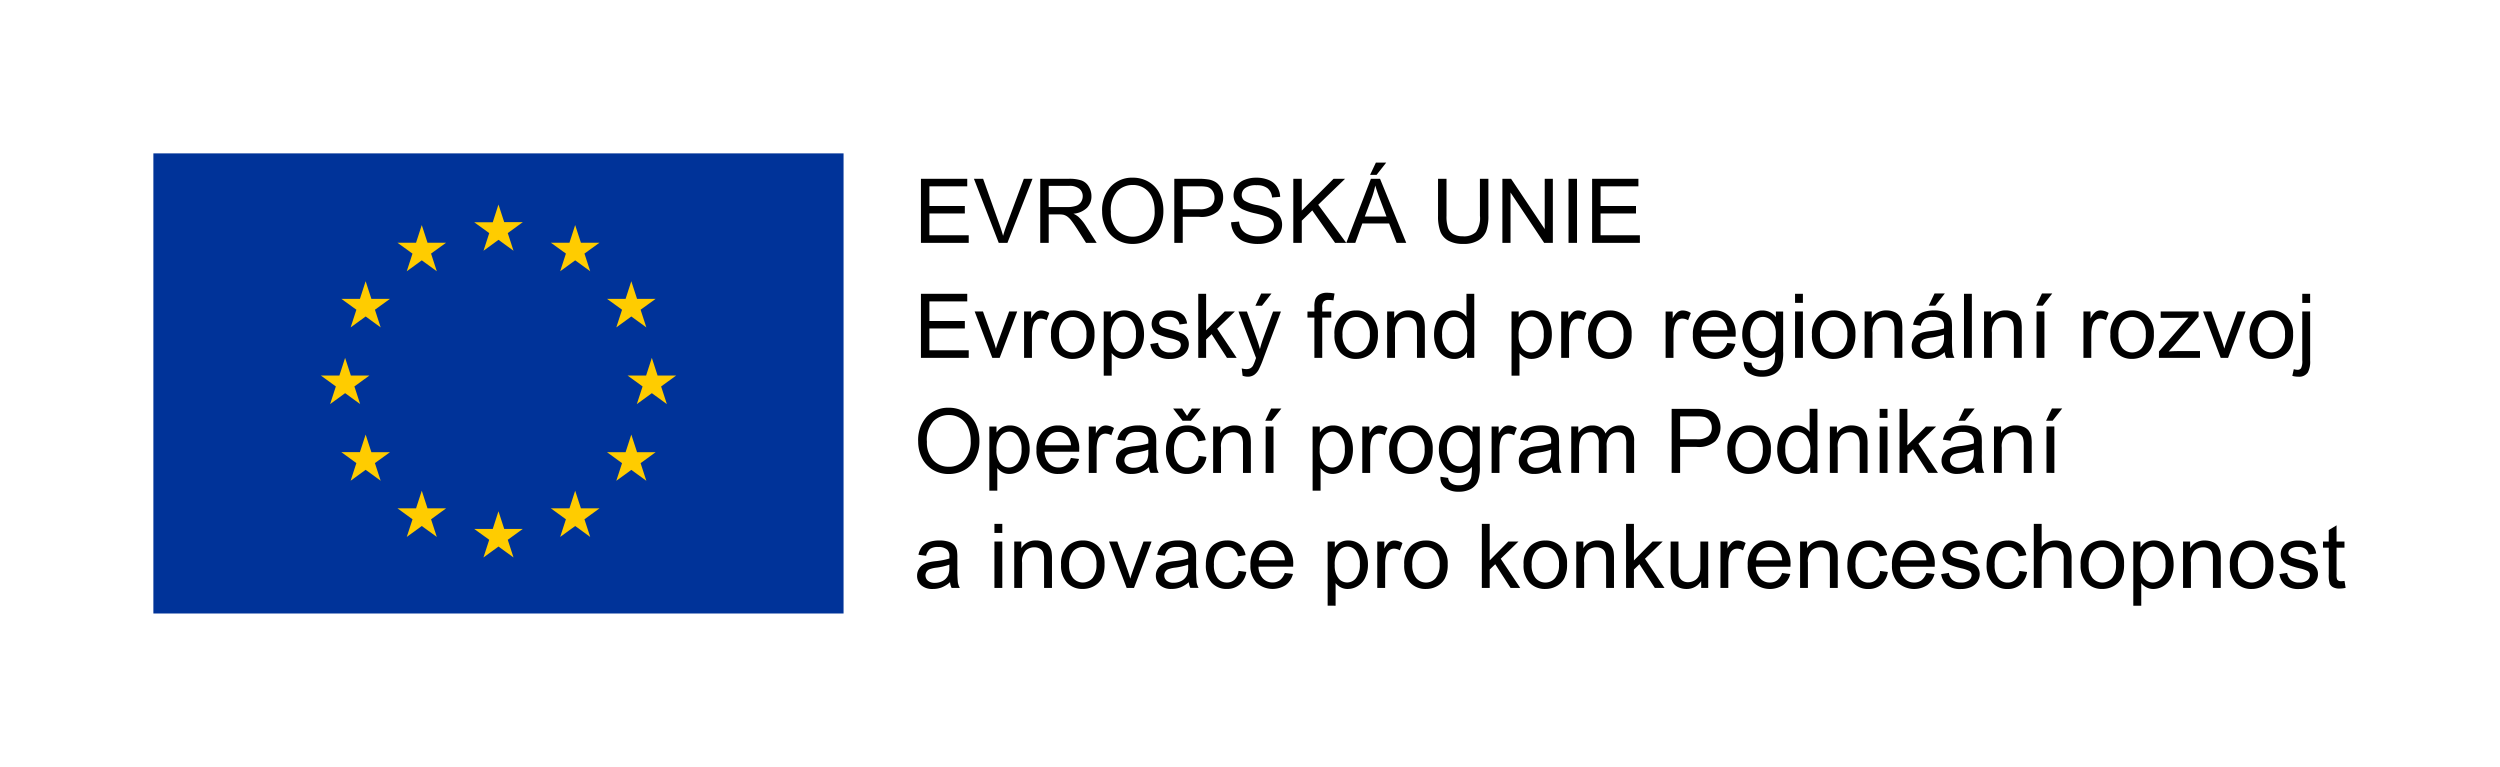 <svg xmlns="http://www.w3.org/2000/svg" viewBox="0 0 391.2 120"><defs><style>.a{fill:#fff;}.b{fill:#039;}.c{fill:#fc0;}</style></defs><g transform="translate(-639 -3669)"><rect class="a" width="391.2" height="120" transform="translate(639 3669)"/><path d="M3.131,12.8V2.775h7.246V3.958H4.457V7.027H10V8.2H4.457v3.411h6.152V12.8Zm12.175,0L11.423,2.775h1.436l2.6,7.28q.314.875.526,1.641.232-.82.54-1.641l2.707-7.28H20.59L16.666,12.8Zm6.494,0V2.775h4.443a5.914,5.914,0,0,1,2.037.27A2.228,2.228,0,0,1,29.395,4a2.845,2.845,0,0,1,.417,1.511,2.52,2.52,0,0,1-.69,1.8,3.494,3.494,0,0,1-2.133.93,3.439,3.439,0,0,1,.8.5,6.891,6.891,0,0,1,1.1,1.333L30.632,12.8H28.964l-1.326-2.085q-.581-.9-.957-1.381a3.009,3.009,0,0,0-.673-.67,1.99,1.99,0,0,0-.6-.267,3.984,3.984,0,0,0-.738-.048H23.126V12.8Zm1.326-5.6h2.851A4.275,4.275,0,0,0,27.4,7.01a1.513,1.513,0,0,0,.779-.6,1.627,1.627,0,0,0,.267-.9,1.493,1.493,0,0,0-.516-1.169,2.415,2.415,0,0,0-1.63-.458H23.126Zm8.36.718a5.446,5.446,0,0,1,1.34-3.907A4.555,4.555,0,0,1,36.285,2.6a4.8,4.8,0,0,1,2.5.663,4.33,4.33,0,0,1,1.7,1.849A6.006,6.006,0,0,1,41.07,7.8a5.905,5.905,0,0,1-.615,2.728,4.2,4.2,0,0,1-1.743,1.822,4.98,4.98,0,0,1-2.434.619,4.739,4.739,0,0,1-2.529-.684,4.4,4.4,0,0,1-1.688-1.866A5.656,5.656,0,0,1,31.486,7.916Zm1.367.021a4.015,4.015,0,0,0,.974,2.854,3.4,3.4,0,0,0,4.908-.01A4.257,4.257,0,0,0,39.7,7.793a5.134,5.134,0,0,0-.414-2.136,3.178,3.178,0,0,0-1.21-1.415,3.28,3.28,0,0,0-1.788-.5,3.391,3.391,0,0,0-2.423.967A4.32,4.32,0,0,0,32.854,7.937Zm9.926,4.86V2.775h3.78a9.127,9.127,0,0,1,1.524.1,3.02,3.02,0,0,1,1.237.468,2.457,2.457,0,0,1,.8.967,3.07,3.07,0,0,1,.3,1.367,3.081,3.081,0,0,1-.813,2.164,3.9,3.9,0,0,1-2.939.885h-2.57V12.8ZM44.105,7.54H46.7a2.748,2.748,0,0,0,1.825-.479,1.705,1.705,0,0,0,.54-1.347,1.811,1.811,0,0,0-.318-1.077,1.486,1.486,0,0,0-.837-.591,5.666,5.666,0,0,0-1.237-.089H44.105Zm7.561,2.037,1.251-.109a2.762,2.762,0,0,0,.414,1.234,2.258,2.258,0,0,0,1.008.779,3.819,3.819,0,0,0,1.538.3,3.686,3.686,0,0,0,1.34-.226,1.859,1.859,0,0,0,.865-.619,1.435,1.435,0,0,0,.284-.858,1.3,1.3,0,0,0-.273-.824,2.025,2.025,0,0,0-.9-.591,17.637,17.637,0,0,0-1.784-.489,9.116,9.116,0,0,1-1.935-.625,2.713,2.713,0,0,1-1.07-.933,2.287,2.287,0,0,1-.352-1.248,2.547,2.547,0,0,1,.431-1.418,2.667,2.667,0,0,1,1.258-1A4.772,4.772,0,0,1,55.576,2.6a5.024,5.024,0,0,1,1.965.359A2.835,2.835,0,0,1,58.851,4.02,3.033,3.033,0,0,1,59.343,5.6l-1.271.1a2.052,2.052,0,0,0-.694-1.436,2.7,2.7,0,0,0-1.747-.485,2.8,2.8,0,0,0-1.753.441,1.322,1.322,0,0,0-.55,1.063,1.14,1.14,0,0,0,.39.889,5.28,5.28,0,0,0,2,.714,13.225,13.225,0,0,1,2.218.639,3.038,3.038,0,0,1,1.292,1.022,2.49,2.49,0,0,1,.417,1.425,2.726,2.726,0,0,1-.458,1.507,3.016,3.016,0,0,1-1.316,1.1,4.585,4.585,0,0,1-1.931.393,5.766,5.766,0,0,1-2.28-.4,3.193,3.193,0,0,1-1.442-1.193A3.382,3.382,0,0,1,51.666,9.577ZM61.4,12.8V2.775h1.326v4.97L67.7,2.775h1.8L65.3,6.836,69.686,12.8h-1.75L64.367,7.725l-1.641,1.6V12.8Zm8.292,0L73.541,2.775H74.97l4.1,10.021H77.561L76.392,9.762H72.2L71.1,12.8Zm2.892-4.115h3.4L74.936,5.906q-.479-1.265-.711-2.078a12.775,12.775,0,0,1-.54,1.914Zm.827-6.521L74.32.246h1.613L74.43,2.16ZM90.6,2.775h1.326v5.79a6.853,6.853,0,0,1-.342,2.4,2.927,2.927,0,0,1-1.234,1.446,4.37,4.37,0,0,1-2.341.557,4.812,4.812,0,0,1-2.3-.485,2.771,2.771,0,0,1-1.278-1.4,6.694,6.694,0,0,1-.383-2.512V2.775h1.326V8.559a5.638,5.638,0,0,0,.243,1.924,1.843,1.843,0,0,0,.834.954,2.893,2.893,0,0,0,1.446.335,2.763,2.763,0,0,0,2.085-.663,3.82,3.82,0,0,0,.622-2.55ZM94.117,12.8V2.775h1.36l5.264,7.868V2.775h1.271V12.8h-1.36L95.389,4.922V12.8Zm10.35,0V2.775h1.326V12.8Zm3.691,0V2.775H115.4V3.958h-5.92V7.027h5.544V8.2h-5.544v3.411h6.152V12.8ZM3.131,30.8V20.775h7.246v1.183H4.457v3.069H10V26.2H4.457v3.411h6.152V30.8Zm11.17,0-2.762-7.26h1.3L14.4,27.885q.253.7.465,1.463.164-.574.458-1.381l1.613-4.43H18.2L15.449,30.8Zm4.97,0v-7.26h1.107v1.1a3,3,0,0,1,.783-1.019,1.366,1.366,0,0,1,.79-.246,2.4,2.4,0,0,1,1.265.4l-.424,1.142a1.761,1.761,0,0,0-.9-.267,1.172,1.172,0,0,0-.725.243,1.315,1.315,0,0,0-.458.673A4.793,4.793,0,0,0,20.5,27v3.8Zm4.218-3.63a3.742,3.742,0,0,1,1.121-2.987,3.378,3.378,0,0,1,2.283-.807,3.257,3.257,0,0,1,2.447.981,3.732,3.732,0,0,1,.95,2.71,4.8,4.8,0,0,1-.42,2.2,2.976,2.976,0,0,1-1.224,1.248,3.562,3.562,0,0,1-1.753.444,3.263,3.263,0,0,1-2.464-.978A3.9,3.9,0,0,1,23.488,27.167Zm1.265,0a3.092,3.092,0,0,0,.608,2.088,2.026,2.026,0,0,0,3.056,0,3.165,3.165,0,0,0,.608-2.126,3,3,0,0,0-.612-2.041,2.029,2.029,0,0,0-3.052,0A3.078,3.078,0,0,0,24.753,27.167Zm6.979,6.412V23.537h1.121v.943a2.763,2.763,0,0,1,.9-.831,2.461,2.461,0,0,1,1.21-.277,2.869,2.869,0,0,1,1.641.479,2.937,2.937,0,0,1,1.073,1.35,4.929,4.929,0,0,1,.362,1.911,4.853,4.853,0,0,1-.4,2.006,3.015,3.015,0,0,1-1.162,1.367,2.984,2.984,0,0,1-1.6.475,2.316,2.316,0,0,1-1.1-.26,2.514,2.514,0,0,1-.8-.656v3.534Zm1.114-6.371a3.158,3.158,0,0,0,.567,2.071,1.74,1.74,0,0,0,1.374.67,1.779,1.779,0,0,0,1.4-.694,3.292,3.292,0,0,0,.584-2.15,3.207,3.207,0,0,0-.571-2.078,1.718,1.718,0,0,0-1.364-.69,1.772,1.772,0,0,0-1.391.735A3.288,3.288,0,0,0,32.847,27.208Zm6.18,1.422,1.217-.191a1.7,1.7,0,0,0,.571,1.121,1.989,1.989,0,0,0,1.309.39,1.923,1.923,0,0,0,1.258-.345,1.032,1.032,0,0,0,.41-.81.747.747,0,0,0-.362-.656,5.336,5.336,0,0,0-1.258-.417,11.477,11.477,0,0,1-1.876-.591,1.791,1.791,0,0,1-1.063-1.665,1.87,1.87,0,0,1,.222-.9,1.992,1.992,0,0,1,.6-.687,2.536,2.536,0,0,1,.783-.359,3.722,3.722,0,0,1,1.063-.147,4.2,4.2,0,0,1,1.5.246,2.041,2.041,0,0,1,.954.667,2.6,2.6,0,0,1,.424,1.125l-1.2.164A1.316,1.316,0,0,0,43.1,24.7a1.738,1.738,0,0,0-1.111-.314,2.012,2.012,0,0,0-1.21.28.816.816,0,0,0-.362.656.679.679,0,0,0,.15.431,1.085,1.085,0,0,0,.472.328q.185.068,1.087.314a15.133,15.133,0,0,1,1.822.571,1.848,1.848,0,0,1,.81.646,1.8,1.8,0,0,1,.294,1.053,2.066,2.066,0,0,1-.359,1.159,2.32,2.32,0,0,1-1.036.841,3.77,3.77,0,0,1-1.531.3,3.411,3.411,0,0,1-2.157-.588A2.734,2.734,0,0,1,39.026,28.63Zm7.5,2.167V20.775h1.23V26.49l2.912-2.953h1.593L49.485,26.23,52.541,30.8H51.023l-2.4-3.712-.868.834V30.8Zm6.938,2.8-.137-1.155a2.742,2.742,0,0,0,.7.109,1.351,1.351,0,0,0,.656-.137,1.118,1.118,0,0,0,.4-.383,6.034,6.034,0,0,0,.376-.916q.034-.1.109-.3l-2.755-7.273h1.326l1.511,4.2q.294.8.526,1.682a16.552,16.552,0,0,1,.506-1.654l1.552-4.231h1.23L56.711,30.92a14.491,14.491,0,0,1-.69,1.647,2.43,2.43,0,0,1-.752.892,1.776,1.776,0,0,1-1.012.284A2.464,2.464,0,0,1,53.464,33.593Zm2-10.958.909-1.914h1.613l-1.5,1.914ZM64.7,30.8v-6.3H63.615v-.957H64.7v-.772a3.382,3.382,0,0,1,.13-1.087,1.573,1.573,0,0,1,.625-.776,2.254,2.254,0,0,1,1.254-.3,6.023,6.023,0,0,1,1.148.123L67.676,21.8a4.129,4.129,0,0,0-.725-.068,1.078,1.078,0,0,0-.793.239,1.3,1.3,0,0,0-.232.9v.67h1.415v.957H65.926v6.3Zm3.138-3.63a3.742,3.742,0,0,1,1.121-2.987,3.378,3.378,0,0,1,2.283-.807,3.257,3.257,0,0,1,2.447.981,3.732,3.732,0,0,1,.95,2.71,4.8,4.8,0,0,1-.42,2.2A2.976,2.976,0,0,1,73,30.517a3.562,3.562,0,0,1-1.753.444,3.263,3.263,0,0,1-2.464-.978A3.9,3.9,0,0,1,67.84,27.167Zm1.265,0a3.092,3.092,0,0,0,.608,2.088,2.026,2.026,0,0,0,3.056,0,3.165,3.165,0,0,0,.608-2.126,3,3,0,0,0-.612-2.041,2.029,2.029,0,0,0-3.052,0A3.078,3.078,0,0,0,69.1,27.167Zm6.979,3.63v-7.26h1.107v1.032a2.61,2.61,0,0,1,2.311-1.2,3.031,3.031,0,0,1,1.207.236,1.9,1.9,0,0,1,.824.619,2.375,2.375,0,0,1,.383.909,7.046,7.046,0,0,1,.068,1.2V30.8h-1.23V26.381a3.315,3.315,0,0,0-.144-1.125,1.183,1.183,0,0,0-.509-.595,1.62,1.62,0,0,0-.858-.222,1.994,1.994,0,0,0-1.357.5,2.462,2.462,0,0,0-.571,1.894V30.8Zm12.5,0v-.916a2.258,2.258,0,0,1-2.03,1.08,2.847,2.847,0,0,1-1.6-.479,3.147,3.147,0,0,1-1.128-1.336,4.619,4.619,0,0,1-.4-1.972,5.162,5.162,0,0,1,.362-1.972,2.858,2.858,0,0,1,1.087-1.357,2.906,2.906,0,0,1,1.62-.472,2.421,2.421,0,0,1,2,1v-3.6h1.224V30.8Zm-3.89-3.623a3.153,3.153,0,0,0,.588,2.085,1.773,1.773,0,0,0,1.388.69,1.74,1.74,0,0,0,1.371-.66,3.041,3.041,0,0,0,.564-2.013,3.414,3.414,0,0,0-.574-2.187,1.766,1.766,0,0,0-1.415-.7,1.7,1.7,0,0,0-1.371.67A3.306,3.306,0,0,0,84.69,27.174Zm10.855,6.405V23.537h1.121v.943a2.763,2.763,0,0,1,.9-.831,2.46,2.46,0,0,1,1.21-.277,2.869,2.869,0,0,1,1.641.479,2.937,2.937,0,0,1,1.073,1.35,4.93,4.93,0,0,1,.362,1.911,4.853,4.853,0,0,1-.4,2.006,3.015,3.015,0,0,1-1.162,1.367,2.984,2.984,0,0,1-1.6.475,2.316,2.316,0,0,1-1.1-.26,2.514,2.514,0,0,1-.8-.656v3.534Zm1.114-6.371a3.158,3.158,0,0,0,.567,2.071,1.74,1.74,0,0,0,1.374.67,1.779,1.779,0,0,0,1.4-.694,3.292,3.292,0,0,0,.584-2.15,3.207,3.207,0,0,0-.571-2.078,1.718,1.718,0,0,0-1.364-.69,1.772,1.772,0,0,0-1.391.735A3.288,3.288,0,0,0,96.66,27.208Zm6.658,3.589v-7.26h1.107v1.1a3,3,0,0,1,.783-1.019,1.366,1.366,0,0,1,.79-.246,2.4,2.4,0,0,1,1.265.4l-.424,1.142a1.761,1.761,0,0,0-.9-.267,1.172,1.172,0,0,0-.725.243,1.315,1.315,0,0,0-.458.673A4.793,4.793,0,0,0,104.549,27v3.8Zm4.218-3.63a3.742,3.742,0,0,1,1.121-2.987,3.378,3.378,0,0,1,2.283-.807,3.257,3.257,0,0,1,2.447.981,3.732,3.732,0,0,1,.95,2.71,4.8,4.8,0,0,1-.42,2.2,2.976,2.976,0,0,1-1.224,1.248,3.562,3.562,0,0,1-1.753.444,3.263,3.263,0,0,1-2.464-.978A3.9,3.9,0,0,1,107.536,27.167Zm1.265,0a3.092,3.092,0,0,0,.608,2.088,2.026,2.026,0,0,0,3.056,0,3.165,3.165,0,0,0,.608-2.126,3,3,0,0,0-.612-2.041,2.029,2.029,0,0,0-3.052,0A3.078,3.078,0,0,0,108.8,27.167Zm10.855,3.63v-7.26h1.107v1.1a3,3,0,0,1,.783-1.019,1.366,1.366,0,0,1,.79-.246,2.4,2.4,0,0,1,1.265.4l-.424,1.142a1.761,1.761,0,0,0-.9-.267,1.172,1.172,0,0,0-.725.243,1.315,1.315,0,0,0-.458.673A4.793,4.793,0,0,0,120.887,27v3.8Zm9.645-2.338,1.271.157a3.1,3.1,0,0,1-1.114,1.729,3.775,3.775,0,0,1-4.6-.366,3.833,3.833,0,0,1-.933-2.751,4.011,4.011,0,0,1,.943-2.844,3.193,3.193,0,0,1,2.447-1.012,3.1,3.1,0,0,1,2.379.991,3.938,3.938,0,0,1,.923,2.789q0,.109-.007.328h-5.414a2.79,2.79,0,0,0,.677,1.832,2.014,2.014,0,0,0,1.518.636,1.883,1.883,0,0,0,1.155-.355A2.359,2.359,0,0,0,129.3,28.459Zm-4.04-1.989h4.054a2.46,2.46,0,0,0-.465-1.374,1.886,1.886,0,0,0-1.524-.711,1.955,1.955,0,0,0-1.425.567A2.246,2.246,0,0,0,125.262,26.47Zm6.631,4.929,1.2.178a1.14,1.14,0,0,0,.417.807,2.048,2.048,0,0,0,1.251.342,2.2,2.2,0,0,0,1.319-.342,1.682,1.682,0,0,0,.629-.957,7.863,7.863,0,0,0,.089-1.579,2.531,2.531,0,0,1-2.01.95,2.74,2.74,0,0,1-2.317-1.08,4.159,4.159,0,0,1-.82-2.591,4.822,4.822,0,0,1,.376-1.917,3.008,3.008,0,0,1,1.09-1.357,2.944,2.944,0,0,1,1.678-.479,2.6,2.6,0,0,1,2.119,1.039v-.875h1.135v6.275a5.952,5.952,0,0,1-.345,2.4,2.525,2.525,0,0,1-1.094,1.118,3.791,3.791,0,0,1-1.842.41,3.474,3.474,0,0,1-2.1-.584A1.976,1.976,0,0,1,131.893,31.4Zm1.019-4.361a3.149,3.149,0,0,0,.567,2.085,1.872,1.872,0,0,0,2.844,0,3.047,3.047,0,0,0,.574-2.047,2.977,2.977,0,0,0-.591-2.01,1.828,1.828,0,0,0-1.425-.677,1.776,1.776,0,0,0-1.395.667A2.96,2.96,0,0,0,132.911,27.037Zm7-4.847V20.775h1.23V22.19Zm0,8.606v-7.26h1.23V30.8Zm2.646-3.63a3.742,3.742,0,0,1,1.121-2.987,3.378,3.378,0,0,1,2.283-.807,3.257,3.257,0,0,1,2.447.981,3.732,3.732,0,0,1,.95,2.71,4.8,4.8,0,0,1-.42,2.2,2.976,2.976,0,0,1-1.224,1.248,3.562,3.562,0,0,1-1.753.444,3.263,3.263,0,0,1-2.464-.978A3.9,3.9,0,0,1,142.557,27.167Zm1.265,0a3.092,3.092,0,0,0,.608,2.088,2.026,2.026,0,0,0,3.056,0,3.165,3.165,0,0,0,.608-2.126,3,3,0,0,0-.612-2.041,2.029,2.029,0,0,0-3.052,0A3.078,3.078,0,0,0,143.821,27.167ZM150.8,30.8v-7.26h1.107v1.032a2.61,2.61,0,0,1,2.311-1.2,3.031,3.031,0,0,1,1.207.236,1.9,1.9,0,0,1,.824.619,2.375,2.375,0,0,1,.383.909,7.047,7.047,0,0,1,.068,1.2V30.8h-1.23V26.381a3.314,3.314,0,0,0-.144-1.125,1.183,1.183,0,0,0-.509-.595,1.62,1.62,0,0,0-.858-.222,1.994,1.994,0,0,0-1.357.5,2.462,2.462,0,0,0-.571,1.894V30.8Zm12.523-.9a4.582,4.582,0,0,1-1.316.82,3.8,3.8,0,0,1-1.357.239,2.639,2.639,0,0,1-1.839-.584,1.929,1.929,0,0,1-.643-1.494,1.986,1.986,0,0,1,.243-.974,2.009,2.009,0,0,1,.636-.708,2.99,2.99,0,0,1,.885-.4,8.793,8.793,0,0,1,1.094-.185,11.247,11.247,0,0,0,2.194-.424q.007-.253.007-.321a1.358,1.358,0,0,0-.349-1.06,2.059,2.059,0,0,0-1.4-.417,2.173,2.173,0,0,0-1.282.3,1.859,1.859,0,0,0-.612,1.077l-1.2-.164a2.982,2.982,0,0,1,.54-1.248,2.367,2.367,0,0,1,1.087-.731,4.848,4.848,0,0,1,1.647-.256,4.36,4.36,0,0,1,1.511.219,1.99,1.99,0,0,1,.854.55,1.935,1.935,0,0,1,.383.837,6.924,6.924,0,0,1,.062,1.135v1.641a17.414,17.414,0,0,0,.079,2.17,2.739,2.739,0,0,0,.311.872H163.57A2.609,2.609,0,0,1,163.324,29.9Zm-.1-2.748a9.027,9.027,0,0,1-2.01.465,4.648,4.648,0,0,0-1.073.246,1.07,1.07,0,0,0-.485.4,1.088,1.088,0,0,0,.2,1.4,1.6,1.6,0,0,0,1.09.328,2.537,2.537,0,0,0,1.265-.311,1.915,1.915,0,0,0,.813-.851,2.972,2.972,0,0,0,.2-1.23Zm-2.393-4.519.909-1.914h1.613l-1.5,1.914Zm5.517,8.162V20.775h1.23V30.8Zm3.138,0v-7.26h1.107v1.032a2.61,2.61,0,0,1,2.311-1.2,3.031,3.031,0,0,1,1.207.236,1.9,1.9,0,0,1,.824.619,2.374,2.374,0,0,1,.383.909,7.045,7.045,0,0,1,.068,1.2V30.8h-1.23V26.381a3.315,3.315,0,0,0-.144-1.125,1.183,1.183,0,0,0-.509-.595,1.62,1.62,0,0,0-.858-.222,1.994,1.994,0,0,0-1.357.5,2.462,2.462,0,0,0-.571,1.894V30.8Zm8.217,0v-7.26h1.23V30.8Zm-.062-8.162.909-1.914h1.613l-1.5,1.914Zm7.4,8.162v-7.26h1.107v1.1a3,3,0,0,1,.783-1.019,1.366,1.366,0,0,1,.79-.246,2.4,2.4,0,0,1,1.265.4l-.424,1.142a1.761,1.761,0,0,0-.9-.267,1.172,1.172,0,0,0-.725.243,1.315,1.315,0,0,0-.458.673A4.793,4.793,0,0,0,186.266,27v3.8Zm4.218-3.63a3.742,3.742,0,0,1,1.121-2.987,3.378,3.378,0,0,1,2.283-.807,3.257,3.257,0,0,1,2.447.981,3.732,3.732,0,0,1,.95,2.71,4.8,4.8,0,0,1-.42,2.2,2.976,2.976,0,0,1-1.224,1.248,3.562,3.562,0,0,1-1.753.444,3.263,3.263,0,0,1-2.464-.978A3.9,3.9,0,0,1,189.253,27.167Zm1.265,0a3.092,3.092,0,0,0,.608,2.088,2.026,2.026,0,0,0,3.056,0,3.165,3.165,0,0,0,.608-2.126,3,3,0,0,0-.612-2.041,2.029,2.029,0,0,0-3.052,0A3.078,3.078,0,0,0,190.518,27.167Zm6.33,3.63v-1l4.621-5.3q-.786.041-1.388.041h-2.96v-1h5.934v.813l-3.931,4.607-.759.841q.827-.062,1.552-.062h3.356V30.8Zm9.666,0-2.762-7.26h1.3l1.559,4.348q.253.7.465,1.463.164-.574.458-1.381l1.613-4.43h1.265l-2.748,7.26Zm4.525-3.63a3.742,3.742,0,0,1,1.121-2.987,3.378,3.378,0,0,1,2.283-.807,3.257,3.257,0,0,1,2.447.981,3.732,3.732,0,0,1,.95,2.71,4.8,4.8,0,0,1-.42,2.2,2.976,2.976,0,0,1-1.224,1.248,3.562,3.562,0,0,1-1.753.444,3.263,3.263,0,0,1-2.464-.978A3.9,3.9,0,0,1,211.039,27.167Zm1.265,0a3.092,3.092,0,0,0,.608,2.088,2.026,2.026,0,0,0,3.056,0,3.165,3.165,0,0,0,.608-2.126,3,3,0,0,0-.612-2.041,2.029,2.029,0,0,0-3.052,0A3.078,3.078,0,0,0,212.3,27.167Zm6.973-4.963V20.775h1.23V22.2Zm-1.559,11.409.232-1.046a2.473,2.473,0,0,0,.581.1.652.652,0,0,0,.561-.25,2.547,2.547,0,0,0,.185-1.248V23.537h1.23v7.656a3.591,3.591,0,0,1-.349,1.866,1.627,1.627,0,0,1-1.477.684A3.565,3.565,0,0,1,217.718,33.613ZM2.7,43.916a5.446,5.446,0,0,1,1.34-3.907A4.555,4.555,0,0,1,7.5,38.6a4.8,4.8,0,0,1,2.5.663,4.33,4.33,0,0,1,1.7,1.849,6.006,6.006,0,0,1,.584,2.69,5.905,5.905,0,0,1-.615,2.728,4.2,4.2,0,0,1-1.743,1.822,4.98,4.98,0,0,1-2.434.619,4.739,4.739,0,0,1-2.529-.684,4.4,4.4,0,0,1-1.688-1.866A5.656,5.656,0,0,1,2.7,43.916Zm1.367.021a4.015,4.015,0,0,0,.974,2.854,3.2,3.2,0,0,0,2.444,1.042A3.2,3.2,0,0,0,9.95,46.78a4.257,4.257,0,0,0,.967-2.987,5.134,5.134,0,0,0-.414-2.136,3.178,3.178,0,0,0-1.21-1.415,3.28,3.28,0,0,0-1.788-.5,3.391,3.391,0,0,0-2.423.967A4.32,4.32,0,0,0,4.067,43.937Zm9.769,7.643V41.537h1.121v.943a2.763,2.763,0,0,1,.9-.831,2.461,2.461,0,0,1,1.21-.277,2.869,2.869,0,0,1,1.641.479,2.937,2.937,0,0,1,1.073,1.35,4.929,4.929,0,0,1,.362,1.911,4.853,4.853,0,0,1-.4,2.006,3.015,3.015,0,0,1-1.162,1.367,2.984,2.984,0,0,1-1.6.475,2.316,2.316,0,0,1-1.1-.26,2.514,2.514,0,0,1-.8-.656v3.534Zm1.114-6.371a3.158,3.158,0,0,0,.567,2.071,1.74,1.74,0,0,0,1.374.67,1.779,1.779,0,0,0,1.4-.694,3.292,3.292,0,0,0,.584-2.15,3.207,3.207,0,0,0-.571-2.078,1.718,1.718,0,0,0-1.364-.69,1.772,1.772,0,0,0-1.391.735A3.288,3.288,0,0,0,14.95,45.208Zm11.642,1.251,1.271.157a3.1,3.1,0,0,1-1.114,1.729,3.35,3.35,0,0,1-2.078.615,3.321,3.321,0,0,1-2.526-.981,3.833,3.833,0,0,1-.933-2.751,4.011,4.011,0,0,1,.943-2.844A3.193,3.193,0,0,1,24.6,41.373a3.1,3.1,0,0,1,2.379.991,3.938,3.938,0,0,1,.923,2.789q0,.109-.007.328H22.483a2.79,2.79,0,0,0,.677,1.832,2.014,2.014,0,0,0,1.518.636,1.883,1.883,0,0,0,1.155-.355A2.36,2.36,0,0,0,26.592,46.459Zm-4.04-1.989h4.054a2.459,2.459,0,0,0-.465-1.374,1.886,1.886,0,0,0-1.524-.711,1.955,1.955,0,0,0-1.425.567A2.246,2.246,0,0,0,22.552,44.47ZM29.395,48.8v-7.26H30.5v1.1a3,3,0,0,1,.783-1.019,1.366,1.366,0,0,1,.79-.246,2.4,2.4,0,0,1,1.265.4l-.424,1.142a1.761,1.761,0,0,0-.9-.267,1.172,1.172,0,0,0-.725.243,1.315,1.315,0,0,0-.458.673A4.793,4.793,0,0,0,30.625,45v3.8Zm9.413-.9a4.582,4.582,0,0,1-1.316.82,3.8,3.8,0,0,1-1.357.239,2.639,2.639,0,0,1-1.839-.584,1.929,1.929,0,0,1-.643-1.494,1.987,1.987,0,0,1,.243-.974,2.009,2.009,0,0,1,.636-.708,2.989,2.989,0,0,1,.885-.4,8.793,8.793,0,0,1,1.094-.185,11.247,11.247,0,0,0,2.194-.424q.007-.253.007-.321a1.358,1.358,0,0,0-.349-1.06,2.059,2.059,0,0,0-1.4-.417,2.173,2.173,0,0,0-1.282.3,1.859,1.859,0,0,0-.612,1.077l-1.2-.164a2.981,2.981,0,0,1,.54-1.248,2.367,2.367,0,0,1,1.087-.731,4.848,4.848,0,0,1,1.647-.256,4.36,4.36,0,0,1,1.511.219,1.99,1.99,0,0,1,.854.55,1.935,1.935,0,0,1,.383.837,6.928,6.928,0,0,1,.062,1.135v1.641a17.415,17.415,0,0,0,.079,2.17,2.738,2.738,0,0,0,.311.872H39.054A2.609,2.609,0,0,1,38.808,47.9Zm-.1-2.748a9.028,9.028,0,0,1-2.01.465,4.649,4.649,0,0,0-1.073.246,1.07,1.07,0,0,0-.485.4,1.088,1.088,0,0,0,.2,1.4,1.6,1.6,0,0,0,1.09.328,2.538,2.538,0,0,0,1.265-.311,1.915,1.915,0,0,0,.813-.851,2.972,2.972,0,0,0,.2-1.23Zm7.889.984,1.21.157a3.138,3.138,0,0,1-1.015,1.958,2.957,2.957,0,0,1-2.006.708,3.117,3.117,0,0,1-2.4-.974,3.952,3.952,0,0,1-.906-2.792,5.053,5.053,0,0,1,.39-2.058,2.717,2.717,0,0,1,1.186-1.323,3.519,3.519,0,0,1,1.733-.441,3.012,3.012,0,0,1,1.935.6,2.743,2.743,0,0,1,.964,1.7l-1.2.185a1.986,1.986,0,0,0-.6-1.1,1.565,1.565,0,0,0-1.049-.369,1.91,1.91,0,0,0-1.511.667,3.164,3.164,0,0,0-.581,2.109,3.271,3.271,0,0,0,.561,2.126,1.824,1.824,0,0,0,1.463.663,1.724,1.724,0,0,0,1.21-.444A2.205,2.205,0,0,0,46.594,46.138Zm-1.825-6.255.752-1.162h1.395l-1.538,1.914H44.064l-1.477-1.914H44ZM48.856,48.8v-7.26h1.107v1.032a2.61,2.61,0,0,1,2.311-1.2,3.031,3.031,0,0,1,1.207.236,1.9,1.9,0,0,1,.824.619,2.375,2.375,0,0,1,.383.909,7.045,7.045,0,0,1,.068,1.2V48.8h-1.23V44.381a3.315,3.315,0,0,0-.144-1.125,1.183,1.183,0,0,0-.509-.595,1.62,1.62,0,0,0-.858-.222,1.994,1.994,0,0,0-1.357.5,2.462,2.462,0,0,0-.571,1.894V48.8Zm8.217,0v-7.26H58.3V48.8Zm-.062-8.162.909-1.914h1.613l-1.5,1.914Zm7.41,10.944V41.537h1.121v.943a2.763,2.763,0,0,1,.9-.831,2.461,2.461,0,0,1,1.21-.277,2.869,2.869,0,0,1,1.641.479,2.937,2.937,0,0,1,1.073,1.35,4.929,4.929,0,0,1,.362,1.911,4.853,4.853,0,0,1-.4,2.006,3.015,3.015,0,0,1-1.162,1.367,2.984,2.984,0,0,1-1.6.475,2.316,2.316,0,0,1-1.1-.26,2.514,2.514,0,0,1-.8-.656v3.534Zm1.114-6.371a3.158,3.158,0,0,0,.567,2.071,1.74,1.74,0,0,0,1.374.67,1.779,1.779,0,0,0,1.4-.694,3.292,3.292,0,0,0,.584-2.15,3.207,3.207,0,0,0-.571-2.078,1.718,1.718,0,0,0-1.364-.69,1.772,1.772,0,0,0-1.391.735A3.288,3.288,0,0,0,65.536,45.208ZM72.194,48.8v-7.26H73.3v1.1a3,3,0,0,1,.783-1.019,1.366,1.366,0,0,1,.79-.246,2.4,2.4,0,0,1,1.265.4l-.424,1.142a1.761,1.761,0,0,0-.9-.267,1.172,1.172,0,0,0-.725.243,1.315,1.315,0,0,0-.458.673A4.793,4.793,0,0,0,73.425,45v3.8Zm4.218-3.63a3.742,3.742,0,0,1,1.121-2.987,3.378,3.378,0,0,1,2.283-.807,3.257,3.257,0,0,1,2.447.981,3.732,3.732,0,0,1,.95,2.71,4.8,4.8,0,0,1-.42,2.2,2.976,2.976,0,0,1-1.224,1.248,3.562,3.562,0,0,1-1.753.444,3.263,3.263,0,0,1-2.464-.978A3.9,3.9,0,0,1,76.412,45.167Zm1.265,0a3.092,3.092,0,0,0,.608,2.088,2.026,2.026,0,0,0,3.056,0,3.165,3.165,0,0,0,.608-2.126,3,3,0,0,0-.612-2.041,2.029,2.029,0,0,0-3.052,0A3.078,3.078,0,0,0,77.677,45.167ZM84.431,49.4l1.2.178a1.14,1.14,0,0,0,.417.807,2.049,2.049,0,0,0,1.251.342,2.2,2.2,0,0,0,1.319-.342,1.682,1.682,0,0,0,.629-.957,7.857,7.857,0,0,0,.089-1.579,2.531,2.531,0,0,1-2.01.95A2.74,2.74,0,0,1,85,47.717a4.159,4.159,0,0,1-.82-2.591,4.822,4.822,0,0,1,.376-1.917,3.008,3.008,0,0,1,1.09-1.357,2.944,2.944,0,0,1,1.678-.479,2.6,2.6,0,0,1,2.119,1.039v-.875h1.135v6.275a5.952,5.952,0,0,1-.345,2.4,2.525,2.525,0,0,1-1.094,1.118,3.79,3.79,0,0,1-1.842.41,3.474,3.474,0,0,1-2.1-.584A1.976,1.976,0,0,1,84.431,49.4Zm1.019-4.361a3.149,3.149,0,0,0,.567,2.085,1.872,1.872,0,0,0,2.844,0,3.047,3.047,0,0,0,.574-2.047,2.977,2.977,0,0,0-.591-2.01,1.828,1.828,0,0,0-1.425-.677,1.776,1.776,0,0,0-1.395.667A2.96,2.96,0,0,0,85.449,45.037Zm6.979,3.76v-7.26h1.107v1.1a3,3,0,0,1,.783-1.019,1.366,1.366,0,0,1,.79-.246,2.4,2.4,0,0,1,1.265.4l-.424,1.142a1.761,1.761,0,0,0-.9-.267,1.172,1.172,0,0,0-.725.243,1.315,1.315,0,0,0-.458.673A4.794,4.794,0,0,0,93.659,45v3.8Zm9.413-.9a4.582,4.582,0,0,1-1.316.82,3.8,3.8,0,0,1-1.357.239,2.639,2.639,0,0,1-1.839-.584,1.929,1.929,0,0,1-.643-1.494,1.987,1.987,0,0,1,.243-.974,2.009,2.009,0,0,1,.636-.708,2.989,2.989,0,0,1,.885-.4,8.793,8.793,0,0,1,1.094-.185,11.246,11.246,0,0,0,2.194-.424q.007-.253.007-.321a1.358,1.358,0,0,0-.349-1.06,2.059,2.059,0,0,0-1.4-.417,2.173,2.173,0,0,0-1.282.3,1.859,1.859,0,0,0-.612,1.077l-1.2-.164a2.981,2.981,0,0,1,.54-1.248,2.367,2.367,0,0,1,1.087-.731,4.848,4.848,0,0,1,1.647-.256,4.36,4.36,0,0,1,1.511.219,1.991,1.991,0,0,1,.854.55,1.935,1.935,0,0,1,.383.837,6.926,6.926,0,0,1,.062,1.135v1.641a17.412,17.412,0,0,0,.079,2.17,2.738,2.738,0,0,0,.311.872h-1.285A2.609,2.609,0,0,1,101.842,47.9Zm-.1-2.748a9.027,9.027,0,0,1-2.01.465,4.649,4.649,0,0,0-1.073.246,1.07,1.07,0,0,0-.485.4,1.088,1.088,0,0,0,.2,1.4,1.6,1.6,0,0,0,1.09.328,2.538,2.538,0,0,0,1.265-.311,1.915,1.915,0,0,0,.813-.851,2.972,2.972,0,0,0,.2-1.23Zm3.151,3.644v-7.26h1.1v1.019a2.588,2.588,0,0,1,.909-.858,2.554,2.554,0,0,1,1.292-.325,2.388,2.388,0,0,1,1.323.335,1.793,1.793,0,0,1,.728.937,2.606,2.606,0,0,1,2.242-1.271,2.21,2.21,0,0,1,1.661.6,2.556,2.556,0,0,1,.581,1.842V48.8H113.5V44.224a3.367,3.367,0,0,0-.12-1.063,1.03,1.03,0,0,0-.434-.523,1.355,1.355,0,0,0-.738-.2,1.718,1.718,0,0,0-1.271.509,2.243,2.243,0,0,0-.506,1.63V48.8H109.2V44.08a2.075,2.075,0,0,0-.3-1.23,1.139,1.139,0,0,0-.984-.41,1.788,1.788,0,0,0-.96.273,1.551,1.551,0,0,0-.639.8,4.5,4.5,0,0,0-.2,1.518V48.8Zm15.709,0V38.775h3.78a9.127,9.127,0,0,1,1.524.1,3.02,3.02,0,0,1,1.237.468,2.457,2.457,0,0,1,.8.967,3.262,3.262,0,0,1-.509,3.531,3.9,3.9,0,0,1-2.939.885h-2.57V48.8Zm1.326-5.257h2.591a2.748,2.748,0,0,0,1.825-.479,1.705,1.705,0,0,0,.54-1.347,1.811,1.811,0,0,0-.318-1.077,1.486,1.486,0,0,0-.837-.591,5.667,5.667,0,0,0-1.237-.089h-2.563Zm7.4,1.627a3.742,3.742,0,0,1,1.121-2.987,3.378,3.378,0,0,1,2.283-.807,3.257,3.257,0,0,1,2.447.981,3.732,3.732,0,0,1,.95,2.71,4.8,4.8,0,0,1-.42,2.2,2.976,2.976,0,0,1-1.224,1.248,3.562,3.562,0,0,1-1.753.444,3.263,3.263,0,0,1-2.464-.978A3.9,3.9,0,0,1,129.322,45.167Zm1.265,0a3.092,3.092,0,0,0,.608,2.088,2.026,2.026,0,0,0,3.056,0,3.165,3.165,0,0,0,.608-2.126,3,3,0,0,0-.612-2.041,2.029,2.029,0,0,0-3.052,0A3.078,3.078,0,0,0,130.587,45.167Zm11.689,3.63v-.916a2.258,2.258,0,0,1-2.03,1.08,2.847,2.847,0,0,1-1.6-.479,3.147,3.147,0,0,1-1.128-1.336,4.619,4.619,0,0,1-.4-1.972,5.162,5.162,0,0,1,.362-1.972,2.858,2.858,0,0,1,1.087-1.357,2.906,2.906,0,0,1,1.62-.472,2.421,2.421,0,0,1,2,1v-3.6h1.224V48.8Zm-3.89-3.623a3.153,3.153,0,0,0,.588,2.085,1.773,1.773,0,0,0,1.388.69,1.74,1.74,0,0,0,1.371-.66,3.041,3.041,0,0,0,.564-2.013,3.414,3.414,0,0,0-.574-2.188,1.766,1.766,0,0,0-1.415-.7,1.7,1.7,0,0,0-1.371.67A3.307,3.307,0,0,0,138.387,45.174Zm6.966,3.623v-7.26h1.107v1.032a2.61,2.61,0,0,1,2.311-1.2,3.031,3.031,0,0,1,1.207.236,1.9,1.9,0,0,1,.824.619,2.374,2.374,0,0,1,.383.909,7.044,7.044,0,0,1,.068,1.2V48.8h-1.23V44.381a3.315,3.315,0,0,0-.144-1.125,1.183,1.183,0,0,0-.509-.595,1.62,1.62,0,0,0-.858-.222,1.994,1.994,0,0,0-1.357.5,2.462,2.462,0,0,0-.571,1.894V48.8Zm7.793-8.606V38.775h1.23V40.19Zm0,8.606v-7.26h1.23V48.8Zm3.11,0V38.775h1.23V44.49l2.912-2.953h1.593l-2.775,2.693,3.056,4.566h-1.518l-2.4-3.712-.868.834V48.8Zm11.73-.9a4.582,4.582,0,0,1-1.316.82,3.8,3.8,0,0,1-1.357.239,2.639,2.639,0,0,1-1.839-.584,1.929,1.929,0,0,1-.643-1.494,1.986,1.986,0,0,1,.243-.974,2.008,2.008,0,0,1,.636-.708,2.989,2.989,0,0,1,.885-.4,8.793,8.793,0,0,1,1.094-.185,11.247,11.247,0,0,0,2.194-.424q.007-.253.007-.321a1.359,1.359,0,0,0-.349-1.06,2.059,2.059,0,0,0-1.4-.417,2.173,2.173,0,0,0-1.282.3,1.859,1.859,0,0,0-.612,1.077l-1.2-.164a2.981,2.981,0,0,1,.54-1.248,2.367,2.367,0,0,1,1.087-.731,4.848,4.848,0,0,1,1.647-.256,4.36,4.36,0,0,1,1.511.219,1.99,1.99,0,0,1,.854.55,1.935,1.935,0,0,1,.383.837,6.926,6.926,0,0,1,.062,1.135v1.641a17.408,17.408,0,0,0,.079,2.17,2.739,2.739,0,0,0,.311.872h-1.285A2.609,2.609,0,0,1,167.986,47.9Zm-.1-2.748a9.028,9.028,0,0,1-2.01.465,4.649,4.649,0,0,0-1.073.246,1.07,1.07,0,0,0-.485.4,1.088,1.088,0,0,0,.2,1.4,1.6,1.6,0,0,0,1.09.328,2.538,2.538,0,0,0,1.265-.311,1.916,1.916,0,0,0,.813-.851,2.972,2.972,0,0,0,.2-1.23Zm-2.393-4.519.909-1.914h1.613l-1.5,1.914Zm5.544,8.162v-7.26h1.107v1.032a2.61,2.61,0,0,1,2.311-1.2,3.031,3.031,0,0,1,1.207.236,1.9,1.9,0,0,1,.824.619,2.374,2.374,0,0,1,.383.909,7.048,7.048,0,0,1,.068,1.2V48.8H175.7V44.381a3.315,3.315,0,0,0-.144-1.125,1.183,1.183,0,0,0-.509-.595,1.62,1.62,0,0,0-.858-.222,1.994,1.994,0,0,0-1.357.5,2.462,2.462,0,0,0-.571,1.894V48.8Zm8.217,0v-7.26h1.23V48.8Zm-.062-8.162.909-1.914h1.613l-1.5,1.914ZM7.684,65.9a4.582,4.582,0,0,1-1.316.82,3.8,3.8,0,0,1-1.357.239,2.639,2.639,0,0,1-1.839-.584,1.929,1.929,0,0,1-.643-1.494,1.986,1.986,0,0,1,.243-.974,2.009,2.009,0,0,1,.636-.708,2.989,2.989,0,0,1,.885-.4,8.8,8.8,0,0,1,1.094-.185,11.247,11.247,0,0,0,2.194-.424q.007-.253.007-.321a1.358,1.358,0,0,0-.349-1.06,2.059,2.059,0,0,0-1.4-.417,2.173,2.173,0,0,0-1.282.3,1.859,1.859,0,0,0-.612,1.077l-1.2-.164a2.981,2.981,0,0,1,.54-1.248,2.367,2.367,0,0,1,1.087-.731,4.848,4.848,0,0,1,1.647-.256,4.361,4.361,0,0,1,1.511.219,1.991,1.991,0,0,1,.854.55,1.935,1.935,0,0,1,.383.837,6.928,6.928,0,0,1,.062,1.135v1.641a17.414,17.414,0,0,0,.079,2.17,2.738,2.738,0,0,0,.311.872H7.93A2.609,2.609,0,0,1,7.684,65.9Zm-.1-2.748a9.029,9.029,0,0,1-2.01.465,4.649,4.649,0,0,0-1.073.246,1.07,1.07,0,0,0-.485.4,1.088,1.088,0,0,0,.2,1.4A1.6,1.6,0,0,0,5.3,66a2.538,2.538,0,0,0,1.265-.311,1.915,1.915,0,0,0,.813-.851,2.972,2.972,0,0,0,.2-1.23Zm7.048-4.963V56.775h1.23V58.19Zm0,8.606v-7.26h1.23V66.8Zm3.1,0v-7.26H18.84v1.032a2.61,2.61,0,0,1,2.311-1.2,3.031,3.031,0,0,1,1.207.236,1.9,1.9,0,0,1,.824.619,2.375,2.375,0,0,1,.383.909,7.046,7.046,0,0,1,.068,1.2V66.8H22.4V62.381a3.315,3.315,0,0,0-.144-1.125,1.183,1.183,0,0,0-.509-.595,1.62,1.62,0,0,0-.858-.222,1.993,1.993,0,0,0-1.357.5,2.462,2.462,0,0,0-.571,1.894V66.8Zm7.328-3.63a3.742,3.742,0,0,1,1.121-2.987,3.378,3.378,0,0,1,2.283-.807,3.257,3.257,0,0,1,2.447.981,3.732,3.732,0,0,1,.95,2.71,4.8,4.8,0,0,1-.42,2.2,2.976,2.976,0,0,1-1.224,1.248,3.562,3.562,0,0,1-1.753.444A3.263,3.263,0,0,1,26,65.983,3.9,3.9,0,0,1,25.061,63.167Zm1.265,0a3.092,3.092,0,0,0,.608,2.088,2.026,2.026,0,0,0,3.056,0,3.165,3.165,0,0,0,.608-2.126,3,3,0,0,0-.612-2.041,2.029,2.029,0,0,0-3.052,0A3.078,3.078,0,0,0,26.325,63.167Zm9,3.63-2.762-7.26h1.3l1.559,4.348q.253.7.465,1.463.164-.574.458-1.381l1.613-4.43h1.265L36.47,66.8Zm9.721-.9a4.582,4.582,0,0,1-1.316.82,3.8,3.8,0,0,1-1.357.239,2.639,2.639,0,0,1-1.839-.584,1.929,1.929,0,0,1-.643-1.494,1.986,1.986,0,0,1,.243-.974,2.009,2.009,0,0,1,.636-.708,2.989,2.989,0,0,1,.885-.4,8.794,8.794,0,0,1,1.094-.185,11.247,11.247,0,0,0,2.194-.424q.007-.253.007-.321a1.358,1.358,0,0,0-.349-1.06,2.059,2.059,0,0,0-1.4-.417,2.173,2.173,0,0,0-1.282.3,1.859,1.859,0,0,0-.612,1.077l-1.2-.164a2.981,2.981,0,0,1,.54-1.248,2.367,2.367,0,0,1,1.087-.731,4.848,4.848,0,0,1,1.647-.256,4.361,4.361,0,0,1,1.511.219,1.991,1.991,0,0,1,.854.55,1.936,1.936,0,0,1,.383.837,6.929,6.929,0,0,1,.062,1.135v1.641a17.416,17.416,0,0,0,.079,2.17,2.739,2.739,0,0,0,.311.872H45.288A2.609,2.609,0,0,1,45.042,65.9Zm-.1-2.748a9.029,9.029,0,0,1-2.01.465,4.649,4.649,0,0,0-1.073.246,1.07,1.07,0,0,0-.485.4,1.088,1.088,0,0,0,.2,1.4,1.6,1.6,0,0,0,1.09.328,2.538,2.538,0,0,0,1.265-.311,1.915,1.915,0,0,0,.813-.851,2.972,2.972,0,0,0,.2-1.23Zm7.889.984,1.21.157a3.138,3.138,0,0,1-1.015,1.958,2.957,2.957,0,0,1-2.006.708,3.117,3.117,0,0,1-2.4-.974,3.952,3.952,0,0,1-.906-2.792,5.053,5.053,0,0,1,.39-2.058,2.717,2.717,0,0,1,1.186-1.323,3.519,3.519,0,0,1,1.733-.441,3.012,3.012,0,0,1,1.935.6,2.743,2.743,0,0,1,.964,1.7l-1.2.185a1.986,1.986,0,0,0-.6-1.1,1.565,1.565,0,0,0-1.049-.369,1.91,1.91,0,0,0-1.511.666,3.164,3.164,0,0,0-.581,2.109,3.271,3.271,0,0,0,.561,2.126A1.824,1.824,0,0,0,51,65.949a1.724,1.724,0,0,0,1.21-.444A2.2,2.2,0,0,0,52.828,64.138Zm7.232.321,1.271.157a3.1,3.1,0,0,1-1.114,1.729,3.775,3.775,0,0,1-4.6-.366,3.833,3.833,0,0,1-.933-2.751,4.011,4.011,0,0,1,.943-2.844,3.193,3.193,0,0,1,2.447-1.012,3.1,3.1,0,0,1,2.379.991,3.938,3.938,0,0,1,.923,2.789q0,.109-.007.328H55.952a2.79,2.79,0,0,0,.677,1.832,2.014,2.014,0,0,0,1.518.636,1.883,1.883,0,0,0,1.155-.355A2.36,2.36,0,0,0,60.061,64.459Zm-4.04-1.989h4.054a2.459,2.459,0,0,0-.465-1.374,1.886,1.886,0,0,0-1.524-.711,1.955,1.955,0,0,0-1.425.567A2.246,2.246,0,0,0,56.021,62.47Zm10.746,7.109V59.537h1.121v.943a2.763,2.763,0,0,1,.9-.831,2.461,2.461,0,0,1,1.21-.277,2.869,2.869,0,0,1,1.641.479,2.937,2.937,0,0,1,1.073,1.35,4.929,4.929,0,0,1,.362,1.911,4.853,4.853,0,0,1-.4,2.006,3.015,3.015,0,0,1-1.162,1.367,2.984,2.984,0,0,1-1.6.475,2.315,2.315,0,0,1-1.1-.26,2.514,2.514,0,0,1-.8-.656v3.534Zm1.114-6.371a3.158,3.158,0,0,0,.567,2.071,1.74,1.74,0,0,0,1.374.67,1.779,1.779,0,0,0,1.4-.694,3.292,3.292,0,0,0,.584-2.15,3.207,3.207,0,0,0-.571-2.078,1.718,1.718,0,0,0-1.364-.69,1.772,1.772,0,0,0-1.391.735A3.288,3.288,0,0,0,67.881,63.208ZM74.539,66.8v-7.26h1.107v1.1a3,3,0,0,1,.783-1.019,1.366,1.366,0,0,1,.79-.246,2.4,2.4,0,0,1,1.265.4l-.424,1.142a1.761,1.761,0,0,0-.9-.267,1.172,1.172,0,0,0-.725.243,1.315,1.315,0,0,0-.458.673A4.793,4.793,0,0,0,75.77,63v3.8Zm4.218-3.63a3.742,3.742,0,0,1,1.121-2.987,3.378,3.378,0,0,1,2.283-.807,3.257,3.257,0,0,1,2.447.981,3.732,3.732,0,0,1,.95,2.71,4.8,4.8,0,0,1-.42,2.2,2.976,2.976,0,0,1-1.224,1.248,3.562,3.562,0,0,1-1.753.444,3.263,3.263,0,0,1-2.464-.978A3.9,3.9,0,0,1,78.757,63.167Zm1.265,0a3.092,3.092,0,0,0,.608,2.088,2.026,2.026,0,0,0,3.056,0,3.165,3.165,0,0,0,.608-2.126,3,3,0,0,0-.612-2.041,2.029,2.029,0,0,0-3.052,0A3.078,3.078,0,0,0,80.021,63.167ZM90.9,66.8V56.775h1.23V62.49l2.912-2.953h1.593L93.857,62.23,96.913,66.8H95.4L93,63.085l-.868.834V66.8Zm6.535-3.63a3.742,3.742,0,0,1,1.121-2.987,3.378,3.378,0,0,1,2.283-.807,3.257,3.257,0,0,1,2.447.981,3.732,3.732,0,0,1,.95,2.71,4.8,4.8,0,0,1-.42,2.2,2.976,2.976,0,0,1-1.224,1.248,3.562,3.562,0,0,1-1.753.444,3.263,3.263,0,0,1-2.464-.978A3.9,3.9,0,0,1,97.433,63.167Zm1.265,0a3.092,3.092,0,0,0,.608,2.088,2.026,2.026,0,0,0,3.056,0,3.165,3.165,0,0,0,.608-2.126,3,3,0,0,0-.612-2.041,2.029,2.029,0,0,0-3.052,0A3.078,3.078,0,0,0,98.7,63.167Zm6.979,3.63v-7.26h1.107v1.032a2.61,2.61,0,0,1,2.311-1.2,3.031,3.031,0,0,1,1.207.236,1.9,1.9,0,0,1,.824.619,2.375,2.375,0,0,1,.383.909,7.045,7.045,0,0,1,.068,1.2V66.8h-1.23V62.381a3.315,3.315,0,0,0-.144-1.125,1.183,1.183,0,0,0-.509-.595,1.62,1.62,0,0,0-.858-.222,1.993,1.993,0,0,0-1.357.5,2.462,2.462,0,0,0-.571,1.894V66.8Zm7.793,0V56.775h1.23V62.49l2.912-2.953h1.593L116.43,62.23l3.056,4.566h-1.518l-2.4-3.712-.868.834V66.8Zm11.751,0V65.73a2.657,2.657,0,0,1-2.3,1.23,2.936,2.936,0,0,1-1.2-.246,1.976,1.976,0,0,1-.827-.619,2.318,2.318,0,0,1-.379-.913,6.248,6.248,0,0,1-.075-1.148v-4.5h1.23v4.026a7.172,7.172,0,0,0,.075,1.3,1.283,1.283,0,0,0,.492.762,1.525,1.525,0,0,0,.93.277,2.025,2.025,0,0,0,1.039-.284,1.577,1.577,0,0,0,.687-.772,3.876,3.876,0,0,0,.2-1.418v-3.89h1.23V66.8Zm3.015,0v-7.26h1.107v1.1a3,3,0,0,1,.783-1.019,1.366,1.366,0,0,1,.79-.246,2.4,2.4,0,0,1,1.265.4l-.424,1.142a1.761,1.761,0,0,0-.9-.267,1.172,1.172,0,0,0-.725.243,1.315,1.315,0,0,0-.458.673A4.793,4.793,0,0,0,129.466,63v3.8Zm9.646-2.338,1.271.157a3.1,3.1,0,0,1-1.114,1.729,3.775,3.775,0,0,1-4.6-.366,3.833,3.833,0,0,1-.933-2.751,4.011,4.011,0,0,1,.943-2.844,3.193,3.193,0,0,1,2.447-1.012,3.1,3.1,0,0,1,2.379.991,3.938,3.938,0,0,1,.923,2.789q0,.109-.007.328h-5.414a2.79,2.79,0,0,0,.677,1.832,2.014,2.014,0,0,0,1.518.636,1.883,1.883,0,0,0,1.155-.355A2.36,2.36,0,0,0,137.881,64.459Zm-4.04-1.989h4.054a2.46,2.46,0,0,0-.465-1.374,1.886,1.886,0,0,0-1.524-.711,1.955,1.955,0,0,0-1.425.567A2.246,2.246,0,0,0,133.841,62.47ZM140.7,66.8v-7.26H141.8v1.032a2.61,2.61,0,0,1,2.311-1.2,3.031,3.031,0,0,1,1.207.236,1.9,1.9,0,0,1,.824.619,2.374,2.374,0,0,1,.383.909,7.045,7.045,0,0,1,.068,1.2V66.8h-1.23V62.381a3.315,3.315,0,0,0-.144-1.125,1.183,1.183,0,0,0-.509-.595,1.62,1.62,0,0,0-.858-.222,1.994,1.994,0,0,0-1.357.5,2.462,2.462,0,0,0-.571,1.894V66.8Zm12.523-2.659,1.21.157a3.138,3.138,0,0,1-1.015,1.958,2.957,2.957,0,0,1-2.006.708,3.117,3.117,0,0,1-2.4-.974,3.952,3.952,0,0,1-.906-2.792,5.054,5.054,0,0,1,.39-2.058,2.717,2.717,0,0,1,1.186-1.323,3.519,3.519,0,0,1,1.733-.441,3.013,3.013,0,0,1,1.935.6,2.743,2.743,0,0,1,.964,1.7l-1.2.185a1.986,1.986,0,0,0-.6-1.1,1.565,1.565,0,0,0-1.049-.369,1.91,1.91,0,0,0-1.511.666,3.164,3.164,0,0,0-.581,2.109,3.271,3.271,0,0,0,.561,2.126,1.824,1.824,0,0,0,1.463.663,1.724,1.724,0,0,0,1.21-.444A2.2,2.2,0,0,0,153.221,64.138Zm7.232.321,1.271.157a3.1,3.1,0,0,1-1.114,1.729,3.775,3.775,0,0,1-4.6-.366,3.833,3.833,0,0,1-.933-2.751,4.012,4.012,0,0,1,.943-2.844,3.193,3.193,0,0,1,2.447-1.012,3.1,3.1,0,0,1,2.379.991,3.938,3.938,0,0,1,.923,2.789q0,.109-.007.328h-5.414a2.79,2.79,0,0,0,.677,1.832,2.014,2.014,0,0,0,1.518.636,1.883,1.883,0,0,0,1.155-.355A2.36,2.36,0,0,0,160.453,64.459Zm-4.04-1.989h4.054A2.459,2.459,0,0,0,160,61.1a1.886,1.886,0,0,0-1.524-.711,1.955,1.955,0,0,0-1.425.567A2.245,2.245,0,0,0,156.413,62.47Zm6.364,2.16,1.217-.191a1.7,1.7,0,0,0,.571,1.121,1.989,1.989,0,0,0,1.309.39,1.923,1.923,0,0,0,1.258-.345,1.032,1.032,0,0,0,.41-.81.747.747,0,0,0-.362-.656,5.335,5.335,0,0,0-1.258-.417,11.477,11.477,0,0,1-1.876-.591,1.791,1.791,0,0,1-1.063-1.665,1.87,1.87,0,0,1,.222-.9,1.992,1.992,0,0,1,.6-.687,2.536,2.536,0,0,1,.783-.359,3.722,3.722,0,0,1,1.063-.147,4.2,4.2,0,0,1,1.5.246,2.041,2.041,0,0,1,.954.667,2.6,2.6,0,0,1,.424,1.125l-1.2.164a1.316,1.316,0,0,0-.475-.875,1.738,1.738,0,0,0-1.111-.314,2.012,2.012,0,0,0-1.21.28.816.816,0,0,0-.362.656.679.679,0,0,0,.15.431,1.085,1.085,0,0,0,.472.328q.185.068,1.087.314a15.128,15.128,0,0,1,1.822.571,1.848,1.848,0,0,1,.81.646,1.8,1.8,0,0,1,.294,1.053,2.066,2.066,0,0,1-.359,1.159,2.32,2.32,0,0,1-1.036.841,3.77,3.77,0,0,1-1.531.3,3.411,3.411,0,0,1-2.157-.588A2.734,2.734,0,0,1,162.777,64.63Zm12.229-.492,1.21.157a3.138,3.138,0,0,1-1.015,1.958,2.957,2.957,0,0,1-2.006.708,3.117,3.117,0,0,1-2.4-.974,3.952,3.952,0,0,1-.906-2.792,5.053,5.053,0,0,1,.39-2.058,2.717,2.717,0,0,1,1.186-1.323,3.519,3.519,0,0,1,1.733-.441,3.013,3.013,0,0,1,1.935.6,2.743,2.743,0,0,1,.964,1.7l-1.2.185a1.986,1.986,0,0,0-.605-1.1,1.565,1.565,0,0,0-1.049-.369,1.91,1.91,0,0,0-1.511.666,3.164,3.164,0,0,0-.581,2.109,3.271,3.271,0,0,0,.561,2.126,1.824,1.824,0,0,0,1.463.663,1.724,1.724,0,0,0,1.21-.444A2.205,2.205,0,0,0,175.007,64.138ZM177.27,66.8V56.775h1.23v3.6a2.749,2.749,0,0,1,2.174-1,2.931,2.931,0,0,1,1.4.318,1.867,1.867,0,0,1,.851.878,4.05,4.05,0,0,1,.256,1.627v4.6h-1.23V62.2a1.9,1.9,0,0,0-.4-1.343,1.487,1.487,0,0,0-1.131-.42,2,2,0,0,0-1.029.284,1.6,1.6,0,0,0-.687.769,3.532,3.532,0,0,0-.205,1.34V66.8Zm7.328-3.63a3.742,3.742,0,0,1,1.121-2.987A3.378,3.378,0,0,1,188,59.373a3.257,3.257,0,0,1,2.447.981,3.732,3.732,0,0,1,.95,2.71,4.8,4.8,0,0,1-.42,2.2,2.976,2.976,0,0,1-1.224,1.248,3.563,3.563,0,0,1-1.753.444,3.263,3.263,0,0,1-2.464-.978A3.9,3.9,0,0,1,184.6,63.167Zm1.265,0a3.092,3.092,0,0,0,.608,2.088,2.026,2.026,0,0,0,3.056,0,3.165,3.165,0,0,0,.608-2.126,3,3,0,0,0-.612-2.041,2.029,2.029,0,0,0-3.052,0A3.078,3.078,0,0,0,185.862,63.167Zm6.979,6.412V59.537h1.121v.943a2.763,2.763,0,0,1,.9-.831,2.46,2.46,0,0,1,1.21-.277,2.869,2.869,0,0,1,1.641.479,2.937,2.937,0,0,1,1.073,1.35,4.93,4.93,0,0,1,.362,1.911,4.853,4.853,0,0,1-.4,2.006,3.015,3.015,0,0,1-1.162,1.367,2.984,2.984,0,0,1-1.6.475,2.315,2.315,0,0,1-1.1-.26,2.514,2.514,0,0,1-.8-.656v3.534Zm1.114-6.371a3.158,3.158,0,0,0,.567,2.071,1.74,1.74,0,0,0,1.374.67,1.779,1.779,0,0,0,1.4-.694,3.292,3.292,0,0,0,.584-2.15,3.208,3.208,0,0,0-.571-2.078,1.718,1.718,0,0,0-1.364-.69,1.772,1.772,0,0,0-1.391.735A3.288,3.288,0,0,0,193.956,63.208Zm6.672,3.589v-7.26h1.107v1.032a2.61,2.61,0,0,1,2.311-1.2,3.031,3.031,0,0,1,1.207.236,1.9,1.9,0,0,1,.824.619,2.374,2.374,0,0,1,.383.909,7.045,7.045,0,0,1,.068,1.2V66.8H205.3V62.381a3.314,3.314,0,0,0-.144-1.125,1.183,1.183,0,0,0-.509-.595,1.62,1.62,0,0,0-.858-.222,1.993,1.993,0,0,0-1.357.5,2.462,2.462,0,0,0-.571,1.894V66.8Zm7.328-3.63a3.742,3.742,0,0,1,1.121-2.987,3.378,3.378,0,0,1,2.283-.807,3.257,3.257,0,0,1,2.447.981,3.732,3.732,0,0,1,.95,2.71,4.8,4.8,0,0,1-.42,2.2,2.976,2.976,0,0,1-1.224,1.248,3.562,3.562,0,0,1-1.753.444,3.263,3.263,0,0,1-2.464-.978A3.9,3.9,0,0,1,207.956,63.167Zm1.265,0a3.092,3.092,0,0,0,.608,2.088,2.026,2.026,0,0,0,3.056,0,3.166,3.166,0,0,0,.608-2.126,3,3,0,0,0-.612-2.041,2.029,2.029,0,0,0-3.052,0A3.078,3.078,0,0,0,209.221,63.167Zm6.487,1.463,1.217-.191a1.7,1.7,0,0,0,.571,1.121,1.989,1.989,0,0,0,1.309.39,1.923,1.923,0,0,0,1.258-.345,1.032,1.032,0,0,0,.41-.81.747.747,0,0,0-.362-.656,5.336,5.336,0,0,0-1.258-.417,11.479,11.479,0,0,1-1.876-.591,1.791,1.791,0,0,1-1.063-1.665,1.87,1.87,0,0,1,.222-.9,1.992,1.992,0,0,1,.6-.687,2.536,2.536,0,0,1,.783-.359,3.722,3.722,0,0,1,1.063-.147,4.2,4.2,0,0,1,1.5.246,2.041,2.041,0,0,1,.954.667,2.606,2.606,0,0,1,.424,1.125l-1.2.164a1.316,1.316,0,0,0-.475-.875,1.737,1.737,0,0,0-1.111-.314,2.011,2.011,0,0,0-1.21.28.816.816,0,0,0-.362.656.679.679,0,0,0,.15.431,1.085,1.085,0,0,0,.472.328q.185.068,1.087.314a15.127,15.127,0,0,1,1.822.571,1.848,1.848,0,0,1,.81.646,1.8,1.8,0,0,1,.294,1.053,2.066,2.066,0,0,1-.359,1.159,2.32,2.32,0,0,1-1.036.841,3.77,3.77,0,0,1-1.531.3,3.411,3.411,0,0,1-2.157-.588A2.734,2.734,0,0,1,215.708,64.63ZM225.887,65.7l.178,1.087a4.564,4.564,0,0,1-.93.109,2.1,2.1,0,0,1-1.039-.212,1.187,1.187,0,0,1-.52-.557,4.407,4.407,0,0,1-.15-1.453V60.494h-.9v-.957h.9v-1.8L224.649,57v2.536h1.237v.957h-1.237v4.245a2.145,2.145,0,0,0,.065.677.513.513,0,0,0,.212.239.819.819,0,0,0,.42.089A4,4,0,0,0,225.887,65.7Z" transform="translate(779.977 3694.203)"/><g transform="translate(663 3693)"><rect class="b" width="108" height="72"/><path class="c" d="M113.341,122.2l.9,2.768h2.905l-2.351,1.7.9,2.768-2.351-1.71-2.351,1.71.9-2.768-2.351-1.7h2.905Z" transform="translate(-59.341 -66.202)"/><path class="c" d="M165.711,69.83l.9,2.763h2.911l-2.356,1.71.9,2.763-2.351-1.71-2.351,1.71.9-2.763-2.351-1.71h2.905Z" transform="translate(-87.713 -37.831)"/><path class="c" d="M60.966,69.83l.9,2.763h2.905L62.421,74.3l.9,2.763-2.351-1.71-2.351,1.71.9-2.763-2.356-1.71h2.911Z" transform="translate(-30.964 -37.831)"/><path class="c" d="M113.343,17.46l.9,2.763h2.905l-2.351,1.71.9,2.763-2.351-1.71L111,24.7l.9-2.763-2.356-1.7h2.905Z" transform="translate(-59.343 -9.459)"/><path class="c" d="M67.981,43.65l.9,2.763h2.905l-2.351,1.7.9,2.768-2.351-1.71-2.351,1.71.9-2.768-2.351-1.7h2.905Z" transform="translate(-34.767 -23.647)"/><path class="c" d="M87.151,24.48l.9,2.763h2.905l-2.351,1.7.9,2.768-2.351-1.71L84.8,31.716l.9-2.768-2.351-1.7h2.905Z" transform="translate(-45.153 -13.262)"/><path class="c" d="M139.526,24.48l.9,2.763h2.905l-2.351,1.7.9,2.768-2.351-1.71-2.351,1.71.9-2.768-2.356-1.7h2.911Z" transform="translate(-73.524 -13.262)"/><path class="c" d="M158.7,43.65l.9,2.763h2.905l-2.351,1.7.9,2.768-2.351-1.71-2.351,1.71.9-2.768-2.351-1.7h2.905Z" transform="translate(-83.914 -23.647)"/><path class="c" d="M158.7,96.02l.9,2.763h2.905l-2.351,1.71.9,2.763-2.351-1.71-2.351,1.71.9-2.763-2.351-1.71h2.905Z" transform="translate(-83.914 -52.019)"/><path class="c" d="M139.526,115.19l.9,2.763h2.905l-2.351,1.71.9,2.763-2.351-1.71-2.351,1.71.9-2.763-2.356-1.71h2.911Z" transform="translate(-73.524 -62.405)"/><path class="c" d="M87.151,115.19l.9,2.763h2.905l-2.351,1.71.9,2.763-2.351-1.71-2.351,1.71.9-2.763-2.351-1.71h2.905Z" transform="translate(-45.153 -62.405)"/><path class="c" d="M67.982,96.02l.9,2.763h2.905l-2.353,1.7.9,2.763-2.351-1.71-2.351,1.71.9-2.763-2.351-1.71h2.905Z" transform="translate(-34.768 -52.019)"/></g></g></svg>